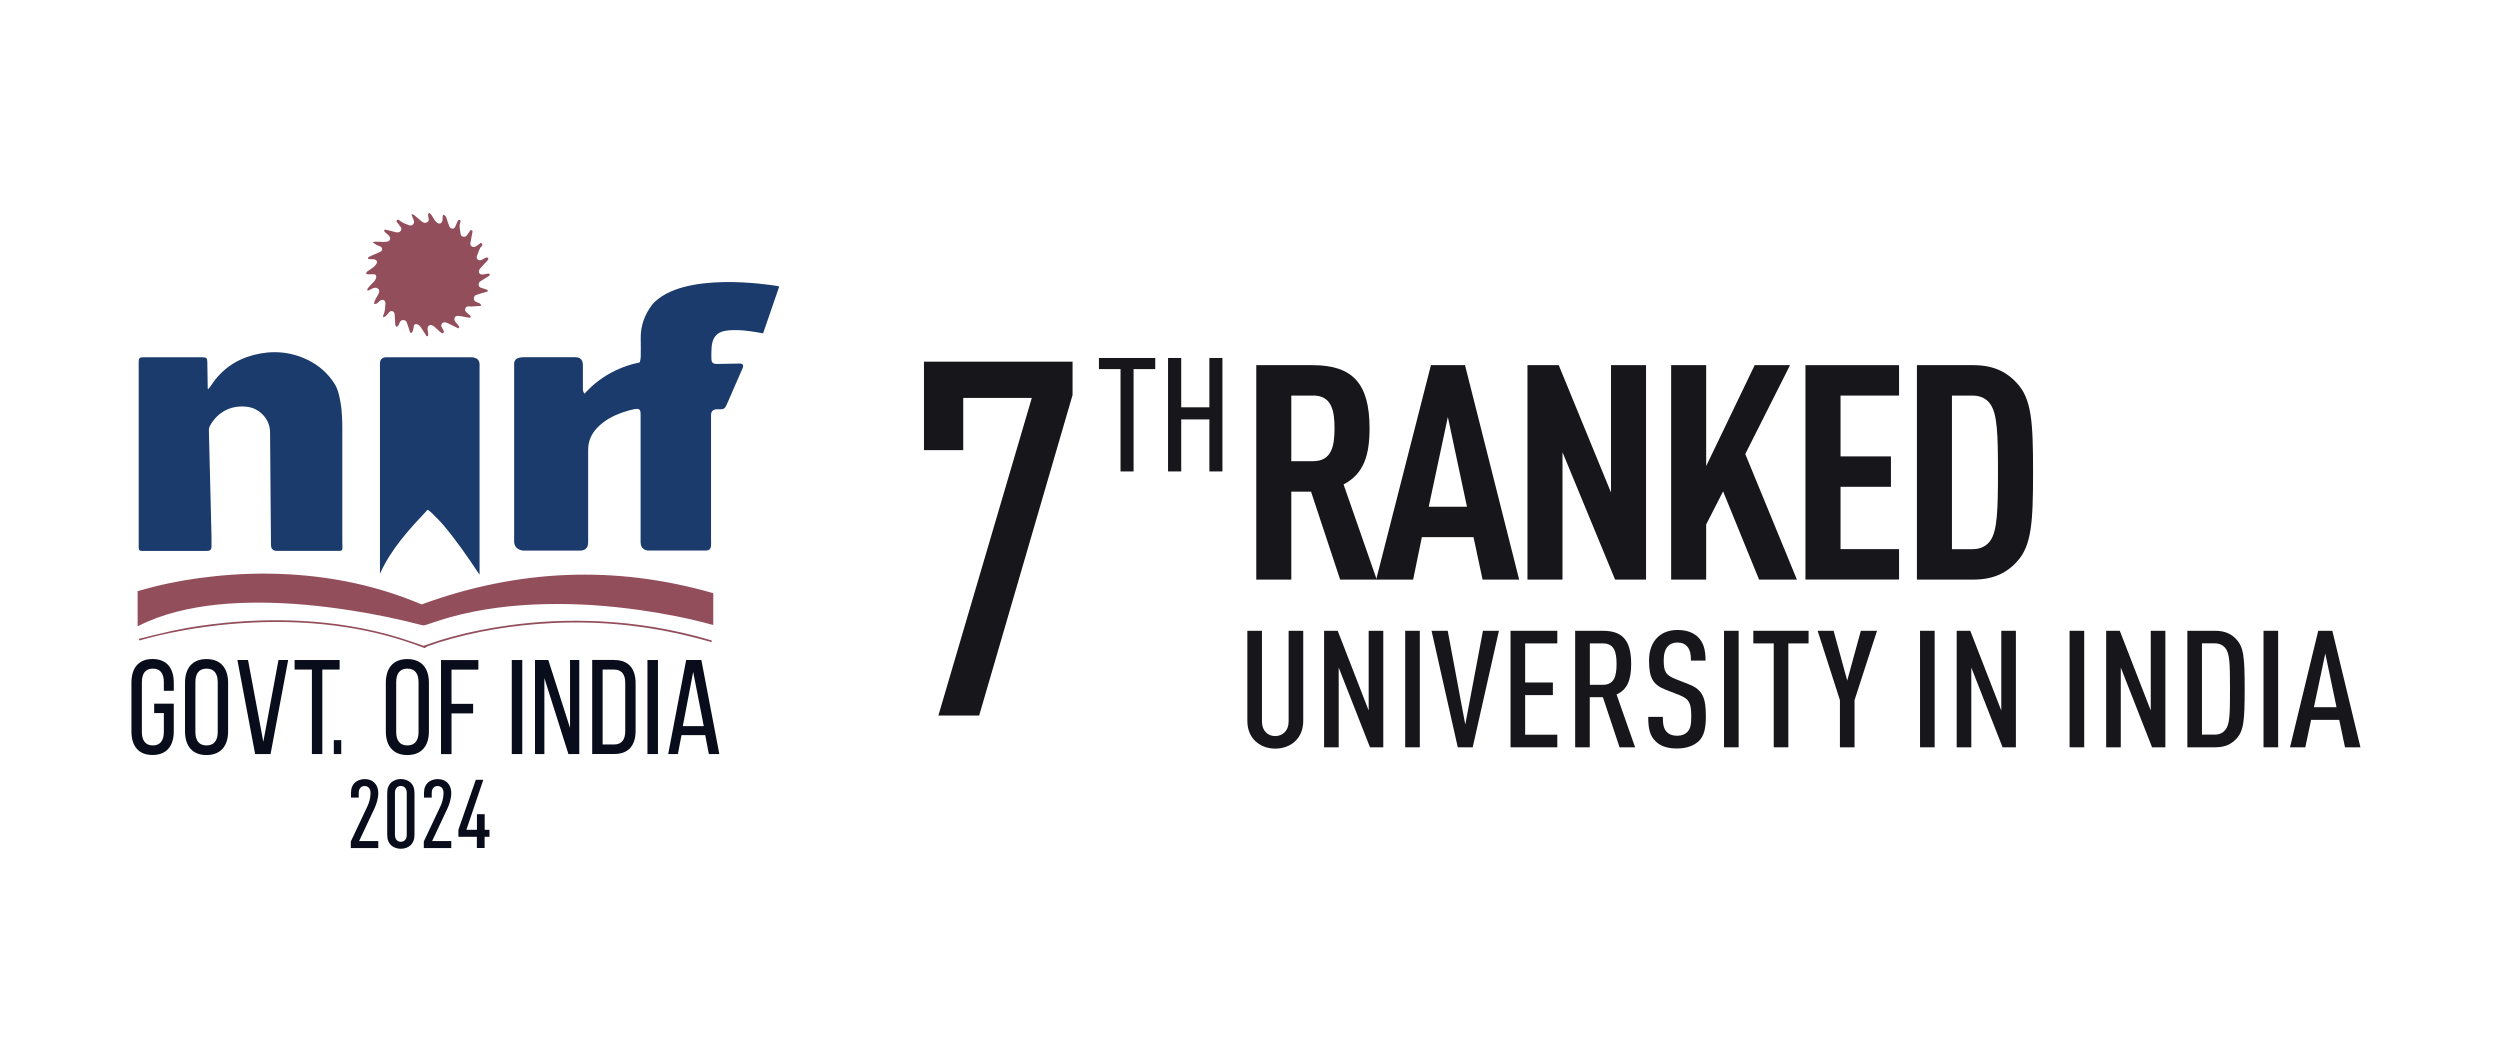 <?xml version="1.0" encoding="UTF-8"?>
<svg id="Layer_1" data-name="Layer 1" xmlns="http://www.w3.org/2000/svg" viewBox="0 0 400.37 170.08">
  <defs>
    <style>
      .cls-1 {
        fill: #17161b;
      }

      .cls-2 {
        fill: #080c1b;
      }

      .cls-3 {
        fill: #1a3b6b;
      }

      .cls-4 {
        fill: #934e5c;
      }
    </style>
  </defs>
  <path class="cls-3" d="M93.62,63.03c.13-.07,3-3.82,8.83-4.99.08-.27.15-.56.16-.84.02-1.02.02-2.04,0-3.06-.03-2.03.66-3.81,1.87-5.4,4.82-5.41,18.91-3.11,20-2.94.1.02.19.06.31.09-.86,2.5-1.71,4.98-2.58,7.49-.42-.07-.82-.15-1.23-.21-1.24-.2-2.48-.35-3.73-.3-.39.01-.78.05-1.16.12-1.15.21-1.85.9-2.07,2.13-.1.56-.07,1.14-.1,1.71,0,.23,0,.46.01.69.01.48.22.72.7.76.21.02.43,0,.64,0,1.07-.02,2.13-.04,3.2-.06.47,0,.66.28.47.71-.85,1.95-1.71,3.9-2.55,5.85-.27.64-.52.81-1.21.76-.14-.01-.28-.01-.42,0-.6.04-.89.35-.89.95,0,2.34,0,4.69,0,7.03,0,4.31,0,8.62,0,12.92,0,.31.03.61,0,.92-.04.57-.3.81-.87.81-3.02,0-6.04,0-9.06,0-.82,0-1.29-.44-1.35-1.26,0-.14,0-.28,0-.42,0-6.74,0-13.49,0-20.23,0-.61-.22-.87-.83-.76-.7.12-1.39.32-2.06.55-1.52.53-2.92,1.27-4.05,2.45-.97,1.01-1.47,2.2-1.46,3.61.01,4.91,0,9.82,0,14.73,0,.89-.44,1.34-1.33,1.34-2.97,0-5.93,0-8.9,0-.8,0-1.45-.45-1.59-1.12-.04-.19-.03-.39-.03-.58,0-9.24,0-18.47,0-27.71,0-.14,0-.28,0-.42-.02-.54.21-.89.73-1.04.24-.07.51-.1.77-.11,2.75,0,5.5,0,8.26,0,.82,0,1.25.43,1.25,1.25,0,1.23,0,2.46,0,3.7,0,.29-.01.59.25.89Z"/>
  <path class="cls-3" d="M33.35,62.31c.15-.18.31-.35.44-.55,1.63-2.53,3.93-4.15,6.82-4.91,2.98-.78,5.9-.56,8.69.8,1.76.86,3.19,2.11,4.25,3.77.58.9.78,1.93.97,2.96.29,1.58.3,3.19.3,4.79,0,5.91,0,11.82,0,17.73,0,.28.03.56.02.83-.01.4-.11.49-.5.49-3.35,0-6.71,0-10.06,0-.53,0-.87-.34-.88-.88-.02-1.45-.03-2.91-.04-4.36-.03-4.59-.06-9.19-.11-13.78-.02-2.01-1.59-3.76-3.58-4.04-2.58-.36-4.83.78-6.07,3.08-.09.18-.15.4-.15.6.13,5.69.28,11.37.42,17.06.01.54.01,1.07,0,1.61,0,.52-.21.72-.73.72-3.46,0-6.93,0-10.39,0-.39,0-.53-.14-.54-.53,0-.07,0-.15,0-.22,0-9.85,0-19.69,0-29.54,0-.58.14-.72.72-.72,3.18,0,6.36,0,9.53,0,.61,0,.73.13.74.73.02,1.44.05,2.89.07,4.33.03.02.05.03.08.05Z"/>
  <path class="cls-3" d="M60.85,91.94v-.38c0-10.94,0-21.88,0-32.81,0-.2-.01-.41,0-.61.02-.53.32-.86.85-.92.11-.01.22-.01.33-.01,4.47,0,8.95,0,13.42,0,.25,0,.52.06.75.15.39.16.56.49.6.9.01.12,0,.24,0,.36,0,11,0,22.01,0,33.01v.4c-.1-.15-.16-.23-.22-.31-1.73-2.61-3.51-5.18-5.53-7.58-.58-.69-1.24-1.32-1.88-1.97-.19-.2-.43-.34-.69-.54-2.94,3.14-5.85,6.26-7.65,10.3Z"/>
  <path class="cls-4" d="M22.04,100.25v-5.58c.9-.24,1.76-.5,2.63-.71,3.14-.79,6.32-1.32,9.54-1.66,3.96-.43,7.93-.55,11.91-.33,7.36.4,14.48,1.91,21.29,4.78.05.02.1.04.16.03,15.36-5.61,30.91-6.32,46.66-1.78v5.07c-.06,0-.13,0-.18-.02-3.76-1.04-7.58-1.77-11.44-2.33-5.05-.72-10.13-1.09-15.23-.97-5.19.12-10.32.71-15.34,2.11-1.32.37-2.61.83-3.91,1.24-.16.05-.35.07-.5.03-3.81-1-7.66-1.79-11.55-2.39-4.83-.75-9.68-1.22-14.58-1.23-4.47,0-8.9.35-13.24,1.47-2.09.54-4.12,1.26-6.05,2.24-.05.02-.1.04-.14.06Z"/>
  <path class="cls-4" d="M59.78,38.78c.11-.03.22-.08.33-.08.43,0,.85.04,1.28.05.18,0,.37-.02.55-.04.52-.07.71-.53.37-.94-.18-.22-.43-.37-.64-.57-.08-.08-.12-.2-.18-.3.02-.03.04-.06.07-.09.11,0,.23-.02.34,0,.51.12,1.02.26,1.53.39.27.07.59,0,.75-.23.18-.25.09-.47-.07-.69-.21-.29-.44-.57-.64-.84.15-.3.26-.34.49-.15.43.37.95.56,1.48.75.24.09.49.13.7-.08.22-.22.2-.49.1-.75-.11-.27-.23-.54-.34-.81.02-.03.04-.06.05-.09.11.03.24.04.33.1.36.29.71.6,1.06.89.13.11.27.23.42.31.25.13.5.09.73-.08.21-.16.19-.39.15-.61-.03-.18-.09-.36-.09-.54,0-.09.08-.19.15-.32.38.26.55.59.74.92.14.23.29.46.48.63.41.38.85.2.94-.35.03-.18.01-.37.03-.55,0-.1.04-.21.06-.3.28,0,.47.23.56.54.13.43.28.86.44,1.28.09.24.27.4.55.39.28-.01.37-.21.45-.42.11-.26.22-.51.33-.76.06-.14.15-.28.33-.21.19.07.16.22.1.37-.16.41-.1.82-.04,1.23.03.19.07.38.09.58.03.22.1.4.33.47.24.08.47.05.64-.15.16-.19.29-.41.43-.61.07-.1.15-.19.24-.3.11.05.18.09.27.13,0,.1,0,.19-.02.28-.1.53-.2,1.05-.3,1.58-.04.24-.06.49.19.65.25.16.5.12.73-.03.23-.14.43-.32.65-.48.04-.03.08-.04.12-.05.22.12.29.32.12.49-.44.44-.52,1.03-.76,1.56-.09.21-.09.42.09.59.17.17.39.19.59.1.22-.09.42-.23.64-.33.1-.05.21-.08.31-.07.06,0,.17.09.18.14,0,.09-.03.2-.09.27-.38.43-.78.84-1.16,1.27-.07.07-.13.16-.18.25-.22.46,0,.82.5.79.27-.01.55-.09.82-.14.18-.03.32,0,.35.24-.06.05-.13.13-.21.18-.41.26-.83.52-1.25.77-.23.14-.35.32-.33.59.01.26.16.41.38.49.28.1.56.18.84.26.17.04.27.11.21.31-.03.02-.05.05-.09.06-.61.18-1.23.33-1.82.54-.13.05-.25.27-.28.43-.06.3.1.56.34.66.19.08.41.14.59.24.09.05.15.18.22.27-.02.04-.04.09-.06.13-.5.04-1,.08-1.5.1-.16,0-.31-.02-.47-.02-.2,0-.39.05-.48.27-.1.24-.06.46.12.64.16.16.36.29.53.45.12.11.28.24.1.48-.46-.08-.93-.17-1.4-.25-.17-.03-.35-.07-.52-.07-.2,0-.42.02-.53.23-.12.24-.09.47.06.68.18.24.38.46.56.69.09.11.17.23-.06.4-.46-.23-.95-.48-1.45-.72-.21-.1-.44-.2-.66-.25-.24-.05-.43.08-.56.28-.13.2-.06.39.05.57.1.17.19.34.27.51.09.2.02.34-.24.41-.08-.06-.2-.12-.29-.2-.27-.24-.53-.49-.8-.73-.14-.12-.28-.24-.45-.33-.4-.21-.82.05-.8.5.01.3.09.6.11.91.02.18-.03.34-.26.3-.34-.52-.66-1.04-1.01-1.54-.12-.16-.32-.32-.51-.37-.35-.09-.51.06-.55.43-.05.47-.13.71-.34.95-.17.05-.23-.03-.28-.2-.16-.53-.32-1.06-.53-1.57-.05-.13-.25-.24-.41-.27-.26-.06-.5.06-.64.3-.09.17-.13.37-.23.53-.07.11-.2.18-.31.26-.07-.12-.19-.23-.2-.35-.05-.55-.07-1.11-.11-1.66-.02-.25-.12-.45-.38-.52-.25-.07-.42.08-.57.26-.17.2-.33.4-.52.57-.08.08-.21.1-.32.14-.02-.02-.05-.04-.07-.07.02-.1.02-.21.07-.3.28-.59.26-1.23.32-1.85.02-.23-.09-.44-.33-.53-.24-.08-.45,0-.62.18-.14.15-.29.29-.46.39-.09.06-.24.04-.36.05-.03-.03-.06-.07-.08-.1.09-.24.17-.49.29-.72.14-.27.32-.52.45-.79.12-.27.19-.57-.05-.8-.25-.24-.56-.21-.86-.09-.18.07-.34.18-.52.27-.09.04-.18.07-.27.11l-.09-.04c.02-.12,0-.26.07-.34.27-.32.54-.63.84-.92.24-.23.43-.48.5-.81.06-.31-.06-.5-.37-.52-.3-.02-.61.03-.91.02-.11,0-.22-.07-.33-.11.04-.11.06-.26.14-.32.3-.23.64-.41.94-.65.21-.16.41-.35.55-.57.24-.37.06-.7-.38-.76-.2-.03-.41-.02-.61-.03-.09,0-.18-.02-.36-.03.07-.14.09-.29.16-.33.29-.15.6-.26.9-.4.34-.15.71-.28,1.02-.47.31-.19.26-.62-.07-.79-.17-.09-.37-.13-.54-.22-.21-.11-.41-.25-.62-.38,0-.05.01-.1.02-.15Z"/>
  <path class="cls-4" d="M67.87,103.4c.87-.29,1.72-.59,2.57-.86,3.63-1.11,7.33-1.88,11.08-2.4,4.79-.66,9.61-.87,14.44-.64,6.06.29,12.01,1.29,17.83,3.01.07.02.14.05.22.08-.03.09-.05.16-.08.24-.93-.25-1.83-.51-2.75-.74-3.34-.87-6.72-1.49-10.14-1.89-4.17-.49-8.35-.62-12.54-.42-6.19.3-12.27,1.27-18.21,3.1-.6.19-1.19.4-1.79.61-.16.06-.3.15-.45.3-.11-.03-.23-.06-.33-.1-3.97-1.53-8.07-2.59-12.27-3.24-4.97-.77-9.97-.99-14.99-.75-5.1.24-10.14.93-15.11,2.08-.5.12-1.01.25-1.51.38-.5.13-1,.27-1.52.41-.03-.07-.06-.14-.1-.23.05-.02.09-.05.13-.06,1.78-.43,3.55-.89,5.34-1.28,2.79-.6,5.61-.99,8.45-1.27,3.99-.39,7.98-.51,11.99-.3,5.44.28,10.78,1.13,15.99,2.74,1.25.39,2.49.83,3.71,1.25Z"/>
  <g>
    <path class="cls-2" d="M27.83,109.34v1.29h-1.59v-1.38c0-1.35-.54-2.17-1.76-2.17s-1.76.82-1.76,2.17v7.96c0,1.36.56,2.17,1.76,2.17s1.76-.82,1.76-2.17v-3.01h-1.55v-1.51h3.14v4.43c0,2.28-1.08,3.79-3.4,3.79s-3.38-1.51-3.38-3.79v-7.79c0-2.28,1.08-3.79,3.38-3.79s3.4,1.5,3.4,3.79Z"/>
    <path class="cls-2" d="M29.63,109.34c0-2.3,1.14-3.79,3.44-3.79s3.46,1.48,3.46,3.79v7.79c0,2.28-1.14,3.79-3.46,3.79s-3.44-1.51-3.44-3.79v-7.79ZM31.29,117.21c0,1.38.58,2.17,1.79,2.17s1.79-.8,1.79-2.17v-7.96c0-1.35-.56-2.17-1.79-2.17s-1.79.82-1.79,2.17v7.96Z"/>
    <path class="cls-2" d="M39.72,105.7l2.45,13.1,2.43-13.1h1.55l-2.82,15.06h-2.47l-2.84-15.06h1.7Z"/>
    <path class="cls-2" d="M49.95,120.76v-13.53h-2.77v-1.53h7.21v1.53h-2.77v13.53h-1.66Z"/>
    <path class="cls-2" d="M54.65,118.53v2.23h-1.19v-2.23h1.19Z"/>
    <path class="cls-2" d="M61.79,109.34c0-2.3,1.14-3.79,3.44-3.79s3.46,1.48,3.46,3.79v7.79c0,2.28-1.14,3.79-3.46,3.79s-3.44-1.51-3.44-3.79v-7.79ZM63.45,117.21c0,1.38.58,2.17,1.79,2.17s1.79-.8,1.79-2.17v-7.96c0-1.35-.56-2.17-1.79-2.17s-1.79.82-1.79,2.17v7.96Z"/>
    <path class="cls-2" d="M75.77,112.72v1.53h-3.46v6.52h-1.68v-15.06h5.98v1.53h-4.3v5.48h3.46Z"/>
    <path class="cls-2" d="M83.64,105.7v15.06h-1.68v-15.06h1.68Z"/>
    <path class="cls-2" d="M87.19,120.76h-1.51v-15.06h2.13l3.48,10.88v-10.88h1.48v15.06h-1.74l-3.85-12.17v12.17Z"/>
    <path class="cls-2" d="M98.37,105.7c2.34,0,3.42,1.42,3.42,3.74v7.59c0,2.3-1.08,3.72-3.42,3.72h-3.53v-15.06h3.53ZM98.34,119.23c1.2,0,1.79-.75,1.79-2.13v-7.74c0-1.38-.58-2.13-1.81-2.13h-1.81v12h1.83Z"/>
    <path class="cls-2" d="M105.37,105.7v15.06h-1.68v-15.06h1.68Z"/>
    <path class="cls-2" d="M109.14,117.73l-.58,3.03h-1.55l2.88-15.06h2.43l2.88,15.06h-1.68l-.58-3.03h-3.81ZM109.35,116.29h3.36l-1.7-8.69-1.66,8.69Z"/>
  </g>
  <g>
    <g>
      <path class="cls-1" d="M179.46,59.11h-3.47v-1.78h9.02v1.78h-3.47v16.39h-2.09v-16.39Z"/>
      <path class="cls-1" d="M187.06,57.33h2.11v7.9h4.51v-7.9h2.09v18.17h-2.09v-8.33h-4.51v8.33h-2.11v-18.17Z"/>
    </g>
    <g>
      <path class="cls-1" d="M214.62,92.82l-4.66-14.08h-3.16v14.08h-5.61v-34.34h9.02c6.52,0,9.12,3.04,9.12,10.13,0,4.25-.9,7.28-4.16,8.97l5.31,15.24h-5.86ZM210.26,63.35h-3.46v10.51h3.46c3.01,0,3.46-2.41,3.46-5.26s-.45-5.26-3.46-5.26Z"/>
      <path class="cls-1" d="M237.43,92.82l-1.45-6.8h-8.27l-1.4,6.8h-5.92l8.77-34.34h5.46l8.67,34.34h-5.86ZM231.87,66.78l-3.06,14.37h6.12l-3.06-14.37Z"/>
      <path class="cls-1" d="M258.65,92.82l-8.42-20.4v20.4h-5.61v-34.34h5.01l8.37,20.4v-20.4h5.61v34.34h-4.96Z"/>
      <path class="cls-1" d="M281.71,92.82l-5.76-14.13-2.71,5.3v8.83h-5.61v-34.34h5.61v16.16l7.77-16.16h5.66l-7.17,14.23,8.27,20.11h-6.07Z"/>
      <path class="cls-1" d="M289.14,92.82v-34.34h14.99v4.87h-9.37v9.74h8.07v4.87h-8.07v9.98h9.37v4.87h-14.99Z"/>
      <path class="cls-1" d="M322.98,89.98c-1.45,1.59-3.51,2.84-6.92,2.84h-9.07v-34.34h9.07c3.41,0,5.46,1.25,6.92,2.85,2.41,2.55,2.61,6.36,2.61,14.27s-.2,11.82-2.61,14.37ZM318.77,64.75c-.55-.82-1.5-1.4-2.86-1.4h-3.31v24.6h3.31c1.35,0,2.31-.58,2.86-1.4,1.1-1.59,1.2-4.97,1.2-10.95s-.1-9.26-1.2-10.85Z"/>
    </g>
    <g>
      <path class="cls-1" d="M207.47,118.66c-.84.81-1.99,1.23-3.24,1.23s-2.37-.42-3.22-1.23c-.79-.76-1.25-1.86-1.25-3.22v-14.42h2.34v14.55c0,1.47.95,2.31,2.12,2.31s2.15-.84,2.15-2.31v-14.55h2.34v14.42c0,1.36-.46,2.46-1.25,3.22Z"/>
      <path class="cls-1" d="M219.4,119.68l-5.01-12.77v12.77h-2.34v-18.66h2.18l4.96,12.77v-12.77h2.34v18.66h-2.13Z"/>
      <path class="cls-1" d="M225.04,119.68v-18.66h2.34v18.66h-2.34Z"/>
      <path class="cls-1" d="M235.86,119.68h-2.4l-4.2-18.66h2.59l2.81,15.02,2.83-15.02h2.56l-4.2,18.66Z"/>
      <path class="cls-1" d="M241.91,119.68v-18.66h7.49v2.02h-5.15v6.26h4.44v2.02h-4.44v6.34h5.15v2.02h-7.49Z"/>
      <path class="cls-1" d="M259.37,119.68l-2.67-8.02h-2.1v8.02h-2.34v-18.66h4.39c2.94,0,4.58,1.23,4.58,5.32,0,2.6-.65,4.12-2.34,4.88l2.97,8.46h-2.48ZM256.68,103.04h-2.07v6.63h2.07c1.8,0,2.21-1.34,2.21-3.33s-.41-3.3-2.21-3.3Z"/>
      <path class="cls-1" d="M271.99,118.74c-.74.68-1.88,1.13-3.43,1.13s-2.64-.39-3.4-1.13c-.9-.87-1.2-1.94-1.2-3.93h2.34c0,1.23.14,1.91.65,2.44.33.34.87.58,1.61.58.79,0,1.31-.24,1.66-.6.52-.55.63-1.26.63-2.49,0-2.15-.33-2.8-1.91-3.43l-2.21-.86c-1.99-.79-2.64-1.84-2.64-4.66,0-1.63.49-2.96,1.47-3.83.76-.68,1.8-1.07,3.08-1.07,1.42,0,2.48.39,3.22,1.07.98.92,1.28,2.13,1.28,3.83h-2.34c0-1-.11-1.68-.6-2.26-.33-.39-.84-.63-1.58-.63-.68,0-1.17.24-1.5.58-.46.5-.68,1.26-.68,2.23,0,1.84.3,2.39,1.85,3.02l2.18.86c2.21.86,2.72,2.17,2.72,5.11,0,1.94-.27,3.17-1.2,4.07Z"/>
      <path class="cls-1" d="M276.1,119.68v-18.66h2.34v18.66h-2.34Z"/>
      <path class="cls-1" d="M286.4,103.04v16.64h-2.34v-16.64h-3.27v-2.02h8.85v2.02h-3.24Z"/>
      <path class="cls-1" d="M297,112.13v7.55h-2.34v-7.55l-3.57-11.11h2.56l2.18,7.97,2.18-7.97h2.59l-3.6,11.11Z"/>
      <path class="cls-1" d="M307.49,119.68v-18.66h2.34v18.66h-2.34Z"/>
      <path class="cls-1" d="M320.71,119.68l-5.01-12.77v12.77h-2.34v-18.66h2.18l4.96,12.77v-12.77h2.34v18.66h-2.13Z"/>
      <path class="cls-1" d="M331.44,119.68v-18.66h2.34v18.66h-2.34Z"/>
      <path class="cls-1" d="M344.65,119.68l-5.01-12.77v12.77h-2.34v-18.66h2.18l4.96,12.77v-12.77h2.34v18.66h-2.13Z"/>
      <path class="cls-1" d="M358.09,118.37c-.71.76-1.74,1.31-3.32,1.31h-4.47v-18.66h4.47c1.58,0,2.62.55,3.32,1.31,1.25,1.28,1.39,2.96,1.39,8.02s-.14,6.74-1.39,8.02ZM356.34,103.74c-.35-.42-.9-.71-1.66-.71h-2.04v14.62h2.04c.76,0,1.31-.29,1.66-.71.74-.86.79-2.31.79-6.6s-.06-5.74-.79-6.61Z"/>
      <path class="cls-1" d="M362.5,119.68v-18.66h2.34v18.66h-2.34Z"/>
      <path class="cls-1" d="M375.55,119.68l-.93-4.4h-4.5l-.93,4.4h-2.45l4.52-18.66h2.26l4.5,18.66h-2.48ZM372.39,104.66l-1.82,8.6h3.62l-1.8-8.6Z"/>
    </g>
    <path class="cls-1" d="M156.81,114.59h-6.53l14.96-50.86h-10.98v8.36h-6.29v-14.17h23.8v5.33l-14.96,51.34Z"/>
  </g>
  <g>
    <path class="cls-2" d="M56.18,135.81v-1.04l2.67-5.66c.24-.54.49-1.24.49-2.12,0-.74-.41-1.11-.94-1.11s-.95.37-.95,1.11v.74h-1.24v-.71c0-.8.23-1.29.61-1.67.38-.37.98-.58,1.58-.58s1.15.18,1.53.55c.38.37.65.91.65,1.72s-.29,1.75-.63,2.47l-2.44,5.19h3.07v1.12h-4.4Z"/>
    <path class="cls-2" d="M65.77,135.35c-.38.37-.98.58-1.58.58s-1.18-.21-1.57-.58c-.38-.38-.61-.87-.61-1.69v-6.63c0-.81.23-1.31.61-1.69.38-.37.97-.58,1.57-.58s1.2.22,1.58.58c.38.38.61.87.61,1.69v6.63c0,.81-.23,1.31-.61,1.69ZM65.14,126.98c0-.74-.43-1.11-.95-1.11s-.94.37-.94,1.11v6.72c0,.74.41,1.11.94,1.11s.95-.37.95-1.11v-6.72Z"/>
    <path class="cls-2" d="M67.87,135.81v-1.04l2.67-5.66c.24-.54.49-1.24.49-2.12,0-.74-.41-1.11-.94-1.11s-.95.37-.95,1.11v.74h-1.24v-.71c0-.8.23-1.29.61-1.67.38-.37.98-.58,1.58-.58s1.15.18,1.53.55c.38.37.65.91.65,1.72s-.29,1.75-.63,2.47l-2.44,5.19h3.07v1.12h-4.4Z"/>
    <path class="cls-2" d="M77.61,134.01v1.8h-1.24v-1.8h-2.96v-1.12l2.79-8.01h1.2l-2.71,8.01h1.69v-2.5h1.24v2.5h.77v1.12h-.77Z"/>
  </g>
</svg>
